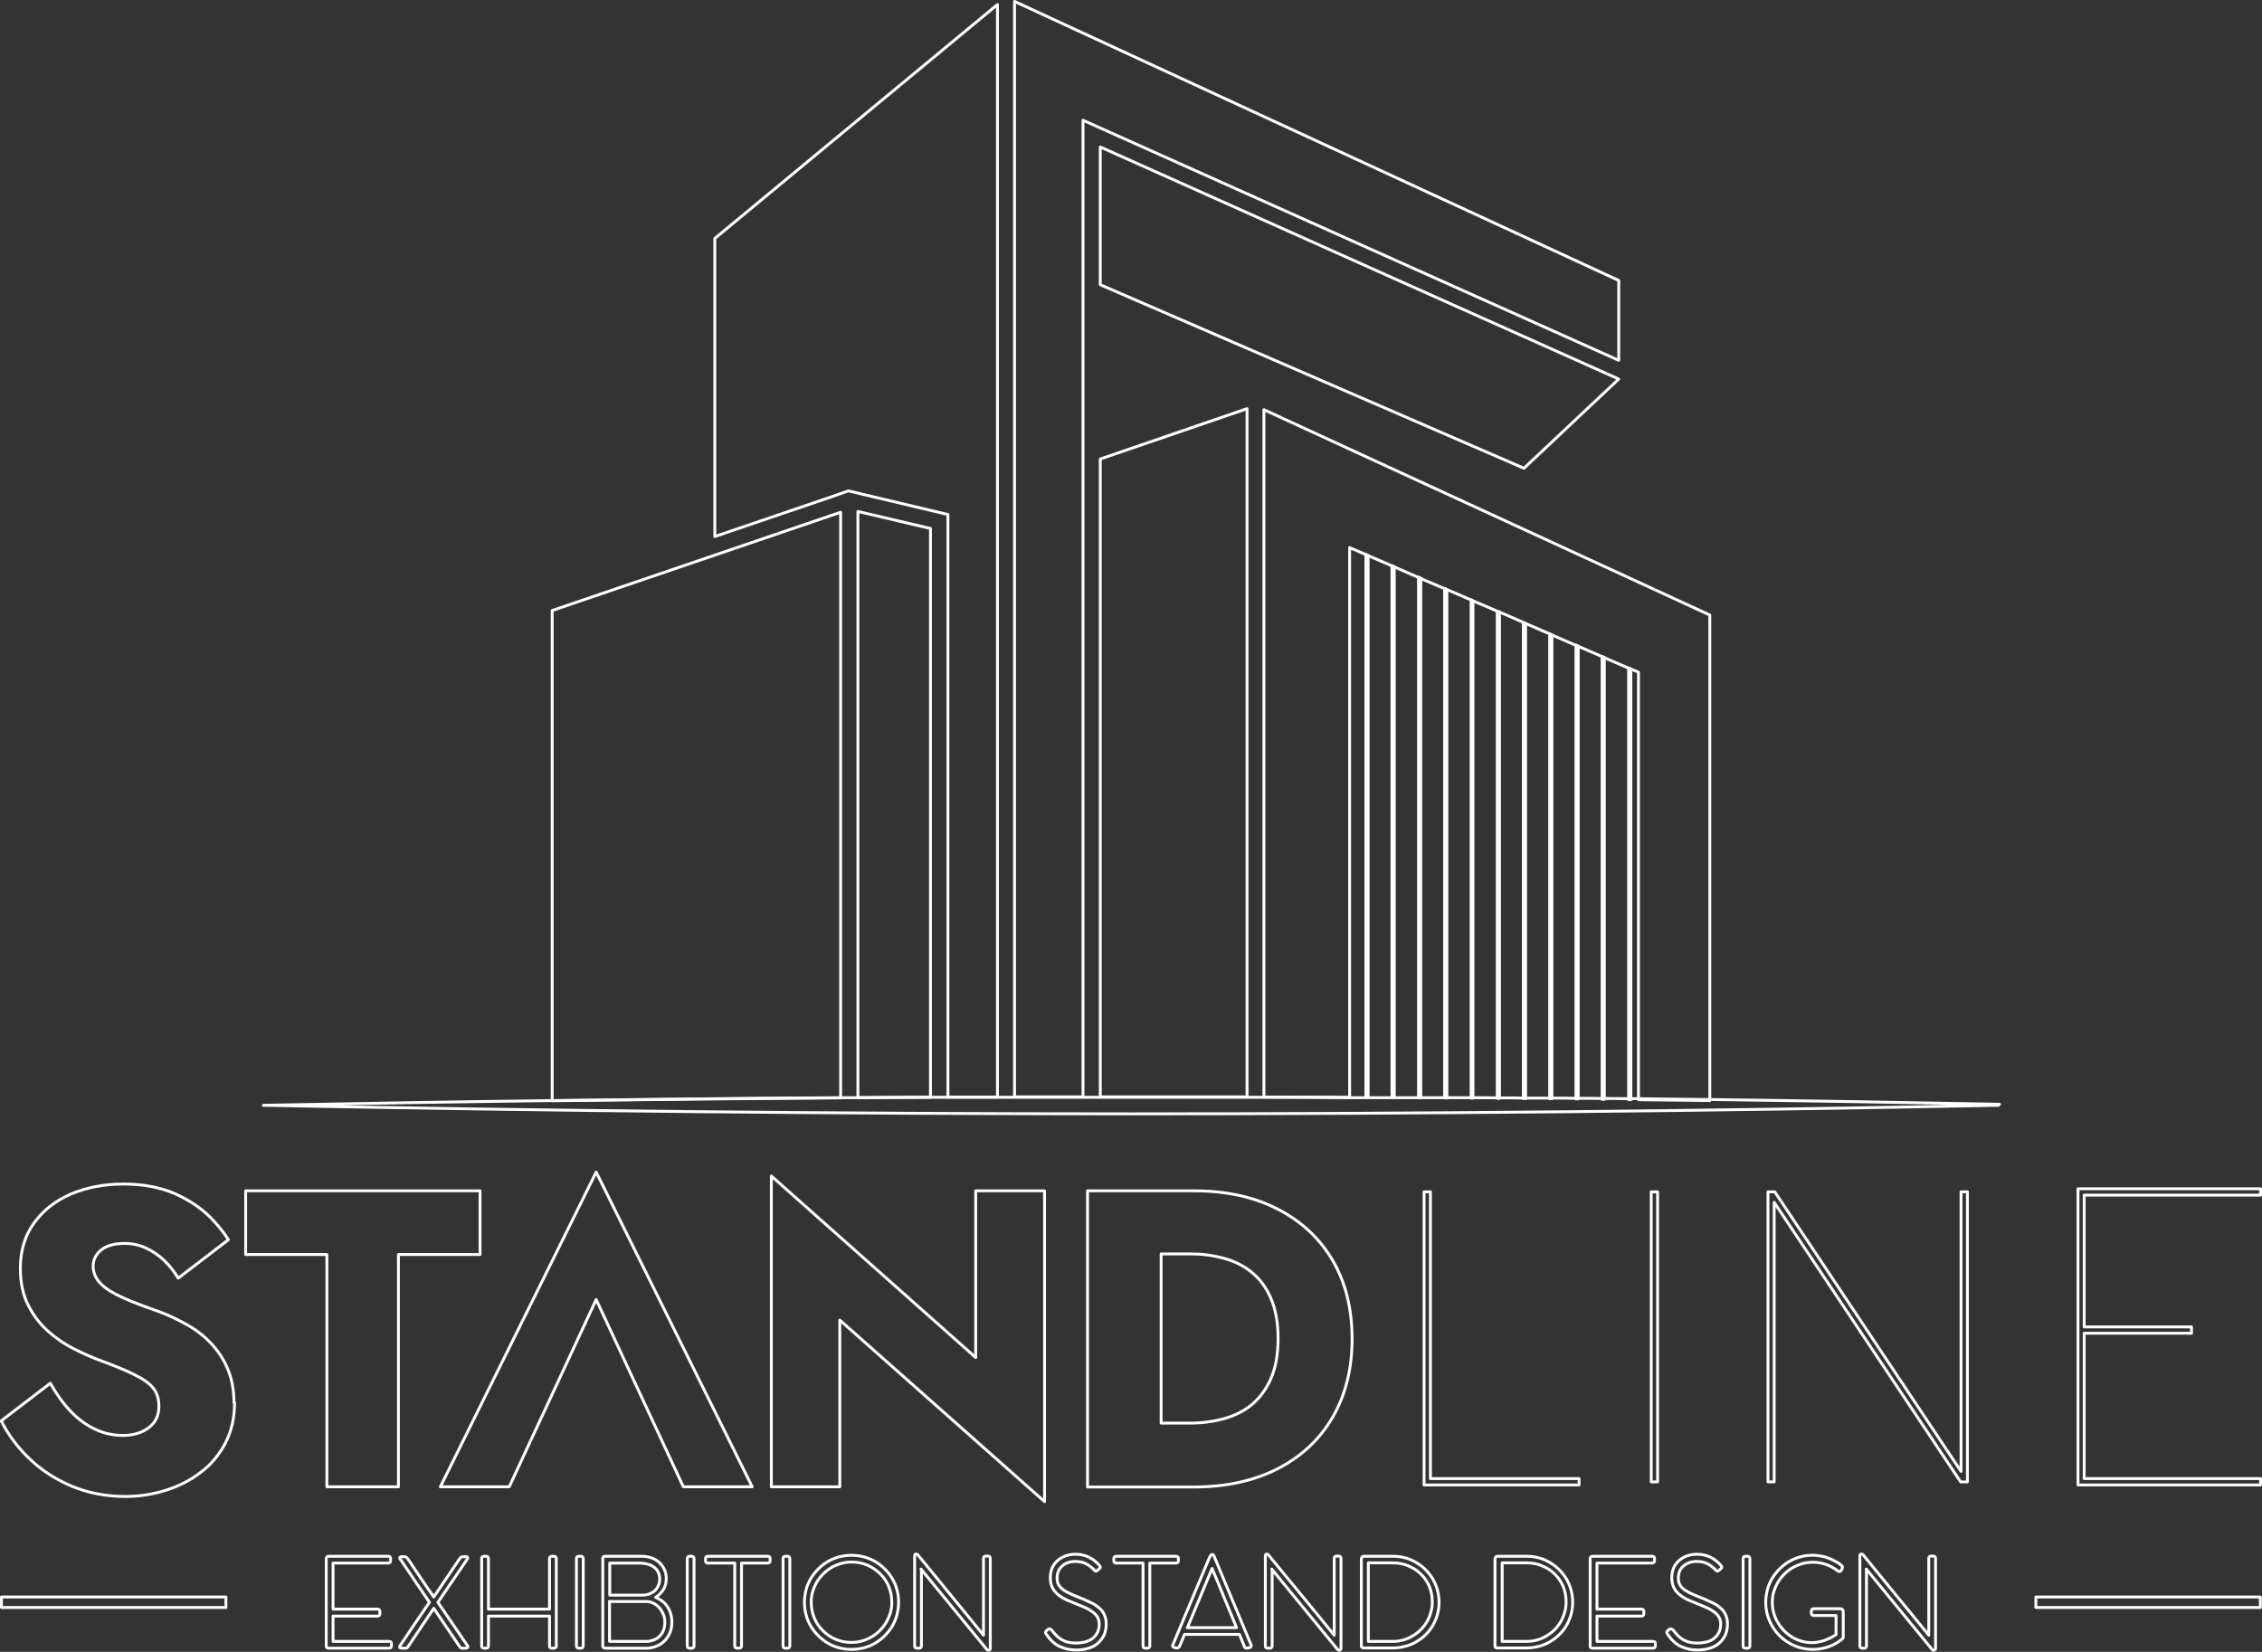<?xml version="1.0" encoding="UTF-8"?>
<svg id="Layer_2" data-name="Layer 2" xmlns="http://www.w3.org/2000/svg" viewBox="0 0 110.03 80.36">
  <rect x="0" y="0" width="110.03" height="80.36" fill="#333333" stroke="none"/>
  <defs>
    <style>
      .cls-1 {
        fill: none;
        stroke: #fff;
        stroke-linejoin: round;
        stroke-width: .14px;
      }
    </style>
  </defs>
  <g id="Layer_1-2" data-name="Layer 1">
    <g>
      <path class="cls-1" d="M78.74,13.64v3.89l-26.06-11.68v47.51c-1.11,0-2.22,0-3.33,0V.07l29.38,13.57Z"/>
      <path class="cls-1" d="M40.89,24.92v28.49c-4.68.03-9.36.08-14.03.14v-23.85l14.03-4.78Z"/>
      <path class="cls-1" d="M83.17,29.92v23.62c-1.15-.01-2.31-.03-3.47-.04v-20.8l-.38-.16-.11-.04-1.18-.51-.11-.05-.87-.38-.3-.13-.11-.04h0s-1.17-.51-1.17-.51l-.1-.05-.1-.04-1.08-.47-.11-.05-1.17-.51-.11-.04-.86-.37-.31-.13h0l-.09-.04-1.18-.51h0l-.11-.04-1.17-.5-.11-.05h0s-1.17-.51-1.17-.51l-.11-.05-1.16-.5-.11-.05-.28-.12-.49-.21v26.74c-1.39,0-2.78-.01-4.17-.01V19.93l21.67,9.98Z"/>
      <path class="cls-1" d="M48.52.22v53.15c-.8,0-1.61,0-2.41,0v-28.34l-3.96-.94-.88-.21-.8.28-5.7,1.94v-14.5L48.52.22Z"/>
      <polygon class="cls-1" points="74.13 22.78 78.74 18.44 53.52 7.15 53.52 13.85 74.13 22.78"/>
      <path class="cls-1" d="M60.66,19.88v33.48c-2.38,0-4.76,0-7.14,0v-31.03l7.14-2.45Z"/>
      <path class="cls-1" d="M45.26,25.71v27.67c-1.18,0-2.36.01-3.53.02v-28.52l3.53.83Z"/>
      <polygon class="cls-1" points="78.04 31.98 78.04 53.48 77.93 53.48 77.93 31.94 78.04 31.98"/>
      <path class="cls-1" d="M79.33,32.54v20.96s-.07,0-.11,0v-21l.11.04Z"/>
      <path class="cls-1" d="M75.49,30.88v22.57s-.07,0-.11,0v-22.61l.11.05Z"/>
      <path class="cls-1" d="M76.77,31.43v22.03s-.07,0-.11,0v-22.08l.11.05Z"/>
      <polygon class="cls-1" points="72.94 29.78 72.94 53.43 72.83 53.43 72.83 29.73 72.94 29.78"/>
      <path class="cls-1" d="M74.21,30.33v23.11s-.07,0-.11,0v-23.15l.11.05Z"/>
      <path class="cls-1" d="M70.38,28.67v24.74s-.07,0-.11,0v-24.78l.11.05Z"/>
      <polygon class="cls-1" points="71.65 29.23 71.65 53.42 71.56 53.42 71.56 29.18 71.65 29.23 71.65 29.23"/>
      <path class="cls-1" d="M69.11,28.12v25.28s-.07,0-.11,0v-25.32l.11.04Z"/>
      <polygon class="cls-1" points="66.55 27.02 66.55 53.38 66.44 53.38 66.44 26.97 66.55 27.02"/>
      <polygon class="cls-1" points="67.82 27.57 67.82 53.39 67.71 53.39 67.71 27.52 67.82 27.57"/>
      <path class="cls-1" d="M97.21,53.77c-28.03.56-56.37.55-84.4,0,4.67-.09,9.36-.17,14.04-.23,4.67-.06,9.35-.11,14.03-.14.28,0,.56,0,.84,0,1.18-.01,2.36-.02,3.53-.02.28,0,.57,0,.85,0,.8,0,1.6,0,2.41,0,.28,0,.56,0,.84,0,1.11,0,2.22,0,3.33,0,.28,0,.56,0,.85,0,2.38,0,4.76,0,7.14,0,.28,0,.55,0,.84,0,1.39,0,2.78,0,4.17.02.26,0,.51,0,.77,0h1.27s.11,0,.11,0c.39,0,.78,0,1.17,0,.03,0,.07,0,.11,0,.39,0,.78,0,1.17,0,.04,0,.07,0,.11,0,.39,0,.79,0,1.18,0h.1c.39,0,.78,0,1.17.01h.11c.39,0,.78,0,1.17.01.04,0,.07,0,.11,0,.39,0,.79,0,1.18,0,.03,0,.07,0,.1,0,.39,0,.78,0,1.17.01.03,0,.07,0,.11,0,.39,0,.78,0,1.17.01h.11c.39,0,.79,0,1.18.01.04,0,.07,0,.11,0,.13,0,.25,0,.38,0,1.16.01,2.31.03,3.47.04,4.69.06,9.37.14,14.05.23Z"/>
      <path class="cls-1" d="M11.41,68.24c0,.73-.15,1.38-.44,1.95-.3.57-.69,1.05-1.2,1.43-.5.39-1.07.68-1.71.88-.64.2-1.29.3-1.97.3-.93,0-1.8-.17-2.6-.5-.8-.34-1.5-.79-2.09-1.37-.57-.55-1.01-1.15-1.34-1.81l2.39-1.83c.29.52.61.97.97,1.35.36.38.76.68,1.19.88.43.21.89.31,1.37.31.51,0,.93-.13,1.26-.38.33-.25.49-.6.49-1.04,0-.37-.1-.67-.29-.9-.19-.23-.5-.44-.93-.65-.42-.21-.99-.44-1.69-.7-.34-.12-.74-.3-1.18-.52-.45-.22-.87-.5-1.27-.85s-.73-.77-.99-1.28c-.26-.5-.39-1.11-.39-1.82,0-.85.22-1.58.67-2.2s1.05-1.09,1.81-1.41c.76-.32,1.61-.48,2.54-.48s1.79.16,2.5.47c.71.32,1.29.71,1.76,1.19.34.35.62.7.84,1.05l-2.44,1.87c-.2-.33-.43-.62-.69-.87-.27-.25-.56-.45-.89-.6-.32-.15-.67-.22-1.04-.22-.49,0-.87.11-1.13.32-.26.21-.39.48-.39.79s.13.62.38.86c.25.25.62.47,1.09.68.47.21,1.05.43,1.72.66.51.19.98.42,1.42.67.44.25.83.56,1.16.92.33.36.6.77.79,1.24.19.47.29,1,.29,1.6Z"/>
      <polygon class="cls-1" points="23.35 57.93 23.35 61.03 19.38 61.03 19.38 72.33 15.9 72.33 15.9 61.03 11.95 61.03 11.95 57.93 23.35 57.93"/>
      <polygon class="cls-1" points="36.59 72.33 33.24 72.33 29 63.22 24.77 72.33 21.42 72.33 29 57.02 36.59 72.33"/>
      <polygon class="cls-1" points="50.81 57.93 50.81 73.05 40.85 64.22 40.85 72.33 37.52 72.33 37.52 57.21 47.46 66.04 47.46 57.93 50.81 57.93"/>
      <path class="cls-1" d="M65.77,65.13c0,1.47-.32,2.74-.95,3.82-.63,1.08-1.52,1.91-2.67,2.5-1.15.59-2.52.89-4.1.89h-5.15v-14.41h5.15c1.58,0,2.94.29,4.1.89,1.15.59,2.04,1.42,2.67,2.49.63,1.07.95,2.35.95,3.83ZM62.17,65.13c0-.78-.12-1.44-.35-1.97-.23-.53-.54-.95-.94-1.27-.39-.32-.84-.54-1.36-.68-.52-.14-1.05-.21-1.6-.21h-1.44v8.23h1.44c.55,0,1.08-.07,1.6-.21.51-.14.97-.36,1.36-.68.39-.32.7-.74.94-1.27.23-.53.35-1.18.35-1.97Z"/>
      <polygon class="cls-1" points="76.81 72.24 69.27 72.24 69.27 57.98 69.58 57.98 69.58 71.93 76.81 71.93 76.81 72.24"/>
      <rect class="cls-1" x="80.32" y="57.98" width=".31" height="14.11"/>
      <polygon class="cls-1" points="95.7 72.09 95.37 72.09 86.3 58.49 86.3 72.09 86 72.09 86 57.98 86.33 57.98 95.39 71.58 95.39 57.98 95.7 57.98 95.7 72.09"/>
      <polygon class="cls-1" points="109.96 72.24 101.08 72.24 101.08 57.83 109.96 57.83 109.96 58.14 101.38 58.14 101.38 64.55 106.6 64.55 106.6 64.86 101.38 64.86 101.38 71.93 109.96 71.93 109.96 72.24"/>
      <path class="cls-1" d="M18.89,75.71c.08,0,.11.04.11.11v.11s0,.06-.03.08c-.02.02-.05.03-.09.03h-2.68v2.24h2.17s.06,0,.08.03c.02.02.03.05.03.09v.11s-.01.06-.03.08c-.02.02-.05.03-.08.03h-2.17v1.23h2.73c.08,0,.11.04.11.11v.11c0,.07-.04.11-.11.11h-2.97s-.06-.01-.07-.03c-.02-.02-.02-.04-.02-.08v-4.25s.01-.07.04-.09c.02-.01.05-.02.08-.02h2.9Z"/>
      <path class="cls-1" d="M19.59,80.18s-.06,0-.1-.01c-.03,0-.05-.02-.05-.05,0-.02,0-.04.02-.06.24-.36.48-.71.71-1.06.24-.35.48-.7.72-1.05l-1.39-2.06s-.02-.03-.04-.05c-.01-.02-.02-.04-.02-.05,0-.02,0-.03.02-.04.01,0,.03-.02.04-.02.02,0,.04,0,.06,0,.02,0,.04,0,.07,0,.03,0,.07,0,.1.01.03.01.06.03.09.07.03.05.06.09.1.14.03.05.07.1.11.17.04.06.09.13.14.21.05.08.12.17.19.28s.15.23.25.37c.09.14.2.3.33.48l.16.23,1.27-1.88s.05-.06.09-.07.07-.01.1-.01c.05,0,.09,0,.13,0,.04,0,.06.03.06.06,0,.02,0,.03-.02.05-.01.02-.02.04-.03.05l-1.4,2.06,1.44,2.11s.02.04.02.05c0,.03-.02.05-.05.06s-.07.01-.1.01h-.1s-.04,0-.06,0c-.02,0-.03-.01-.04-.02-.01,0-.02-.02-.04-.04l-1.19-1.76s-.03-.04-.04-.06c-.01-.02-.03-.04-.04-.06h0s-1.26,1.88-1.26,1.88c-.01.02-.03.04-.04.04-.01.01-.03.02-.05.02-.02,0-.04,0-.07,0h-.1Z"/>
      <path class="cls-1" d="M26.73,75.82s0-.06.03-.08.04-.03.08-.03h.1s.06,0,.09.03c.02.02.03.05.03.08v4.25c0,.07-.04.11-.12.11h-.1c-.07,0-.11-.04-.11-.11v-1.45h-2.97v1.45c0,.07-.04.11-.11.11h-.11c-.07,0-.11-.04-.11-.11v-4.25s0-.06.03-.08.04-.03.08-.03h.11s.06,0,.08.03c.02.02.03.05.03.08v2.46h2.97v-2.46Z"/>
      <path class="cls-1" d="M28.04,75.82s0-.06.03-.08c.02-.02.05-.03.08-.03h.11s.06,0,.08.03.03.05.03.08v4.25c0,.07-.04.11-.11.11h-.11c-.07,0-.11-.04-.11-.11v-4.25Z"/>
      <path class="cls-1" d="M32.41,76.8c0,.2-.05.38-.14.53-.1.15-.22.27-.38.38.11.04.21.1.31.17.1.07.18.16.25.26.07.1.13.22.17.35.04.13.06.27.06.43,0,.18-.03.35-.09.5s-.15.28-.26.4c-.11.11-.24.2-.39.26-.15.06-.3.1-.47.1h-2.05s-.05-.01-.07-.03-.03-.04-.03-.06v-4.27s.01-.08.03-.09c.02-.01.04-.02.07-.02h1.82c.16,0,.32.03.46.08.14.05.27.13.37.22.1.1.19.21.25.35.06.13.09.28.09.45ZM32.09,76.81c0-.13-.03-.24-.08-.34-.05-.1-.12-.18-.21-.24-.09-.07-.19-.11-.31-.14-.12-.03-.25-.05-.39-.05h-1.44v1.56h1.58c.12,0,.23-.02.33-.05.1-.04.19-.09.27-.16s.14-.15.18-.25c.05-.1.07-.21.07-.33ZM29.65,77.92v1.93h1.82s0,0,0,0c.11,0,.22-.03.33-.07.11-.04.2-.1.28-.18.08-.08.15-.17.19-.29.05-.11.07-.24.07-.39s-.02-.28-.08-.4c-.05-.12-.12-.23-.2-.32-.08-.09-.18-.16-.28-.21-.11-.05-.22-.08-.34-.08h-1.8Z"/>
      <path class="cls-1" d="M33.43,75.82s0-.06.03-.08c.02-.02.05-.03.08-.03h.11s.06,0,.08.03.03.05.03.08v4.25c0,.07-.04.11-.11.11h-.11c-.07,0-.11-.04-.11-.11v-4.25Z"/>
      <path class="cls-1" d="M37.35,75.71s.06,0,.08.03c.02.02.03.04.03.08v.11s0,.06-.03.08c-.02.02-.05.03-.09.03h-1.27v4.03c0,.07-.04.11-.11.11h-.11c-.07,0-.11-.04-.11-.11v-4.03h-1.31c-.07,0-.11-.04-.11-.11v-.11c0-.07.04-.11.11-.11h2.91Z"/>
      <path class="cls-1" d="M38.09,75.82s0-.06.03-.08c.02-.02.05-.03.08-.03h.11s.06,0,.08.03.03.05.03.08v4.25c0,.07-.04.11-.11.11h-.11c-.07,0-.11-.04-.11-.11v-4.25Z"/>
      <path class="cls-1" d="M39.13,77.95c0-.21.03-.41.08-.61.05-.2.13-.38.23-.55.1-.17.22-.32.36-.46.14-.14.29-.26.46-.36.17-.1.35-.18.55-.23.2-.05.4-.08.61-.08s.41.03.61.08c.2.06.38.13.55.23.17.1.32.22.46.36.14.14.26.29.36.46.1.17.18.35.23.55.06.2.08.4.08.61s-.03.41-.08.61c-.05.19-.13.38-.23.55-.1.17-.22.32-.36.46-.14.14-.29.26-.46.36-.17.1-.35.18-.55.23-.2.05-.4.08-.61.08s-.41-.03-.61-.08c-.2-.05-.38-.13-.55-.23-.17-.1-.32-.22-.46-.36-.14-.14-.26-.29-.36-.46-.1-.17-.18-.35-.23-.55-.05-.19-.08-.4-.08-.61ZM39.46,77.95c0,.27.05.52.15.76.1.24.24.45.42.62.18.18.38.32.62.42.24.1.49.15.76.15.18,0,.35-.02.52-.07.17-.05.32-.11.47-.2.14-.08.28-.19.4-.31.12-.12.22-.25.31-.4.08-.14.15-.3.2-.46.05-.17.07-.34.07-.52,0-.27-.05-.52-.15-.76-.1-.24-.24-.45-.42-.62-.18-.18-.39-.32-.62-.42-.24-.1-.49-.15-.76-.15-.18,0-.35.02-.52.07-.16.05-.32.11-.47.2-.15.09-.28.19-.4.31-.12.12-.22.25-.31.39-.08.15-.15.3-.2.47-.05.17-.07.34-.07.52Z"/>
      <path class="cls-1" d="M44.82,76.35v3.72c0,.07-.04.11-.11.11h-.11c-.07,0-.11-.04-.11-.11v-4.36s0-.04.01-.07c0-.02.03-.04.06-.04.03,0,.05.01.08.03.54.66,1.07,1.31,1.6,1.96.53.65,1.07,1.3,1.6,1.96v-3.74c0-.07.04-.11.11-.11h.11c.07,0,.11.04.11.11v4.38s0,.04-.02.06-.03.03-.07.03-.06-.01-.08-.04l-3.2-3.91Z"/>
      <path class="cls-1" d="M50.91,79.33s.04-.04.06-.06c.03-.02.05-.03.08-.03,0,0,.03,0,.05.02.03.01.05.02.06.04.07.1.15.19.23.27.08.08.17.15.26.2.1.05.2.1.31.12.11.03.24.04.38.04.15,0,.3-.02.44-.05.14-.04.26-.09.36-.17.1-.08.18-.17.24-.29.06-.12.09-.26.09-.42,0-.12-.03-.23-.08-.32-.05-.09-.12-.17-.21-.24-.09-.07-.19-.13-.3-.19-.11-.05-.24-.11-.37-.16-.2-.08-.39-.16-.56-.23-.17-.07-.32-.16-.45-.26-.13-.1-.23-.21-.3-.35-.07-.13-.11-.3-.11-.49,0-.18.03-.34.09-.48.06-.14.15-.26.26-.36s.24-.17.39-.23c.15-.05.31-.08.49-.08.12,0,.23.01.34.04.11.02.22.06.32.11.1.05.2.11.28.18.09.07.17.15.24.24.01.02.02.03.02.04,0,0,0,.02,0,.04,0,0,0,.02-.02.03-.01.01-.03.02-.04.04-.02.01-.03.03-.05.04-.02.01-.03.03-.05.04-.02.02-.04.02-.06.02-.02,0-.04-.02-.05-.03-.12-.13-.26-.24-.41-.32-.15-.08-.33-.12-.53-.12-.13,0-.26.02-.37.06-.11.04-.21.1-.28.17-.08.07-.14.16-.18.25-.04.1-.06.21-.06.33,0,.14.03.26.09.35.06.1.15.18.27.26.11.07.25.14.41.21.16.06.33.13.52.21.16.07.31.14.45.21.14.07.25.16.35.25.1.09.17.2.22.32s.08.26.08.42c0,.21-.04.39-.11.55-.08.16-.18.29-.31.4-.13.11-.29.19-.46.24-.18.05-.37.08-.57.08-.3,0-.58-.06-.83-.18-.25-.12-.46-.33-.65-.61-.01-.01-.02-.03-.02-.04,0-.01,0-.03,0-.04,0-.03.01-.05.04-.06Z"/>
      <path class="cls-1" d="M57.21,75.71s.06,0,.08.03c.02.02.03.04.03.08v.11s0,.06-.03.08c-.02.02-.05.03-.09.03h-1.27v4.03c0,.07-.04.11-.11.11h-.11c-.07,0-.11-.04-.11-.11v-4.03h-1.31c-.07,0-.11-.04-.11-.11v-.11c0-.07.04-.11.11-.11h2.91Z"/>
      <path class="cls-1" d="M60.53,80.09c-.04-.1-.08-.19-.12-.29-.04-.1-.08-.2-.12-.29h-2.67l-.24.57c-.03.06-.07.09-.12.09-.07,0-.12-.01-.16-.03-.04-.02-.06-.04-.06-.07,0-.02,0-.04.01-.05l1.76-4.2s.02-.04.03-.06c.01-.02.02-.05.04-.07.01-.02.03-.04.04-.05.01-.01.03-.02.04-.02.04,0,.07.02.09.07l1.81,4.34s0,.01,0,.03c0,.01,0,.02,0,.03,0,.02-.02.04-.07.06-.05.02-.1.03-.16.03-.05,0-.09-.03-.11-.08ZM57.75,79.18h2.4l-1.09-2.64s-.03-.08-.05-.12c-.02-.04-.04-.08-.05-.12,0,0,0,0,0,0l-1.2,2.88Z"/>
      <path class="cls-1" d="M61.88,76.35v3.72c0,.07-.04.11-.11.11h-.11c-.07,0-.11-.04-.11-.11v-4.36s0-.04.01-.07c0-.02.03-.04.06-.04.03,0,.05.01.07.03.54.66,1.07,1.31,1.61,1.96.53.65,1.07,1.3,1.6,1.96v-3.74c0-.07.04-.11.11-.11h.11c.07,0,.11.04.11.11v4.38s0,.04-.02.06-.03.03-.07.03-.06-.01-.08-.04l-3.2-3.91Z"/>
      <path class="cls-1" d="M66.23,75.82s0-.06.03-.08c.02-.02.04-.03.07-.03h1.45c.21,0,.41.03.59.08.19.05.37.13.53.23.16.1.32.21.45.35.14.14.25.29.35.45.09.17.17.34.22.53.05.19.08.39.08.6s-.03.4-.08.59c-.05.19-.13.37-.22.53-.1.17-.22.32-.35.45-.14.14-.29.25-.46.35-.17.1-.34.17-.54.22-.19.05-.39.08-.6.08h-1.41s-.05,0-.08-.02c-.03-.01-.04-.04-.04-.07v-4.26ZM67.74,79.85c.18,0,.35-.02.52-.07.17-.05.32-.11.46-.2.14-.08.27-.18.39-.3.12-.12.22-.25.3-.39.08-.14.15-.3.19-.46.05-.16.07-.33.07-.51,0-.27-.05-.52-.15-.76-.1-.23-.24-.43-.42-.6-.17-.17-.38-.3-.61-.39-.23-.1-.48-.14-.74-.14h-1.19v3.82h1.19Z"/>
      <path class="cls-1" d="M72.73,75.82s0-.06.03-.08c.02-.02.04-.03.07-.03h1.45c.21,0,.41.03.59.08.19.05.37.13.53.23.16.1.32.21.45.35.14.14.25.29.35.45.09.17.17.34.22.53.05.19.08.39.08.6s-.03.4-.08.59c-.05.19-.13.37-.22.53-.1.17-.22.32-.35.45-.14.14-.29.25-.46.35-.17.1-.34.17-.54.22-.19.05-.39.08-.6.08h-1.41s-.05,0-.08-.02c-.03-.01-.04-.04-.04-.07v-4.26ZM74.25,79.85c.18,0,.35-.02.52-.07.17-.05.32-.11.46-.2.14-.08.27-.18.39-.3.12-.12.22-.25.3-.39.08-.14.15-.3.19-.46.05-.16.07-.33.07-.51,0-.27-.05-.52-.15-.76-.1-.23-.24-.43-.42-.6-.17-.17-.38-.3-.61-.39-.23-.1-.48-.14-.74-.14h-1.19v3.82h1.19Z"/>
      <path class="cls-1" d="M80.37,75.71c.08,0,.11.04.11.11v.11s0,.06-.03.08c-.02.02-.05.03-.09.03h-2.68v2.24h2.17s.06,0,.08.03c.02.02.03.05.03.09v.11s-.01.06-.03.08c-.02.02-.05.03-.08.03h-2.17v1.23h2.73c.08,0,.11.04.11.11v.11c0,.07-.04.11-.11.11h-2.97s-.06-.01-.07-.03c-.02-.02-.02-.04-.02-.08v-4.25s.01-.07.04-.09c.02-.01.05-.02.08-.02h2.9Z"/>
      <path class="cls-1" d="M81.13,79.33s.04-.04.06-.06c.03-.02.05-.03.08-.03.01,0,.03,0,.06.02.03.01.05.02.06.04.08.1.15.19.23.27.08.08.17.15.26.2.1.05.2.1.31.12.11.03.24.04.38.04.15,0,.3-.02.44-.05.14-.04.26-.09.36-.17.1-.08.18-.17.24-.29.06-.12.09-.26.09-.42,0-.12-.03-.23-.08-.32-.05-.09-.12-.17-.21-.24-.09-.07-.19-.13-.3-.19-.12-.05-.24-.11-.37-.16-.2-.08-.39-.16-.56-.23-.17-.07-.32-.16-.45-.26-.13-.1-.23-.21-.3-.35-.07-.13-.11-.3-.11-.49,0-.18.03-.34.09-.48.06-.14.15-.26.26-.36.11-.1.24-.17.39-.23.15-.05.31-.08.49-.08.12,0,.23.01.34.04.11.02.22.06.32.11.1.05.2.11.28.18.09.07.17.15.24.24.01.02.02.03.02.04,0,0,0,.02,0,.04,0,0,0,.02-.02.03-.01.01-.03.02-.04.04-.02.01-.03.03-.05.04-.02.01-.03.03-.05.04-.02.02-.04.02-.06.02-.02,0-.04-.02-.05-.03-.12-.13-.26-.24-.41-.32s-.33-.12-.53-.12c-.14,0-.26.02-.37.06-.11.04-.21.1-.29.17-.08.07-.14.16-.18.25-.04.1-.06.21-.06.33,0,.14.03.26.09.35.06.1.15.18.27.26.11.07.25.14.41.21.16.06.33.13.52.21.16.07.31.14.45.21.14.07.25.16.35.25.1.09.17.2.22.32.05.12.08.26.08.42,0,.21-.04.39-.11.55-.08.16-.18.29-.31.4-.13.11-.29.19-.46.24-.18.05-.37.08-.57.08-.3,0-.58-.06-.83-.18-.25-.12-.46-.33-.65-.61-.01-.01-.02-.03-.02-.04s0-.03,0-.04c0-.03.01-.05.04-.06Z"/>
      <path class="cls-1" d="M84.79,75.82s0-.06.03-.08c.02-.02.05-.03.08-.03h.11s.06,0,.08.03.03.05.03.08v4.25c0,.07-.04.11-.11.11h-.11c-.07,0-.11-.04-.11-.11v-4.25Z"/>
      <path class="cls-1" d="M89.66,78.37v1.28s-.02.08-.06.09h0c-.19.16-.41.28-.65.37-.24.08-.5.13-.77.13-.32,0-.61-.06-.89-.18-.28-.12-.52-.28-.73-.49-.21-.21-.37-.45-.49-.73-.12-.28-.18-.58-.18-.89,0-.21.03-.41.08-.61.05-.2.13-.38.23-.55.1-.17.22-.32.36-.46.14-.14.29-.26.46-.36.17-.1.35-.18.55-.23.19-.06.4-.08.61-.08.16,0,.32.02.46.05.15.03.29.08.43.14.04.02.1.05.16.08.06.03.12.07.18.1.06.04.11.08.15.11.04.04.06.07.06.1,0,.02,0,.04-.01.06,0,.02-.02.05-.03.07-.01.02-.03.04-.05.06-.02.02-.04.02-.06.02-.03,0-.05-.01-.08-.03-.17-.14-.36-.24-.56-.31-.2-.07-.42-.11-.64-.11-.18,0-.36.02-.53.07-.17.05-.33.12-.47.2-.15.09-.28.19-.4.31-.12.12-.22.25-.31.4-.08.14-.15.3-.2.46-.05.16-.07.33-.07.51s.02.35.07.52c.05.17.11.32.2.46.08.15.19.28.3.4.12.12.25.22.39.31.14.09.3.15.46.2.17.05.34.07.51.07.21,0,.41-.04.61-.11.2-.07.38-.16.56-.28v-.93h-1.09s-.06-.01-.08-.03c-.02-.02-.03-.05-.03-.08v-.11c0-.07.04-.11.11-.11h1.31c.07,0,.11.04.11.1Z"/>
      <path class="cls-1" d="M90.79,76.35v3.72c0,.07-.04.11-.11.11h-.1c-.08,0-.11-.04-.11-.11v-4.36s0-.04.01-.07c0-.02.03-.04.06-.04.03,0,.05.01.08.03.54.66,1.07,1.31,1.6,1.96.53.65,1.07,1.3,1.6,1.96v-3.74c0-.07.04-.11.11-.11h.11c.07,0,.11.04.11.11v4.38s0,.04-.02.06c-.01.02-.03.03-.07.03s-.06-.01-.08-.04l-3.2-3.91Z"/>
      <rect class="cls-1" x="99.03" y="77.69" width="10.92" height=".51"/>
      <rect class="cls-1" x=".07" y="77.69" width="10.92" height=".51"/>
    </g>
  </g>
</svg>